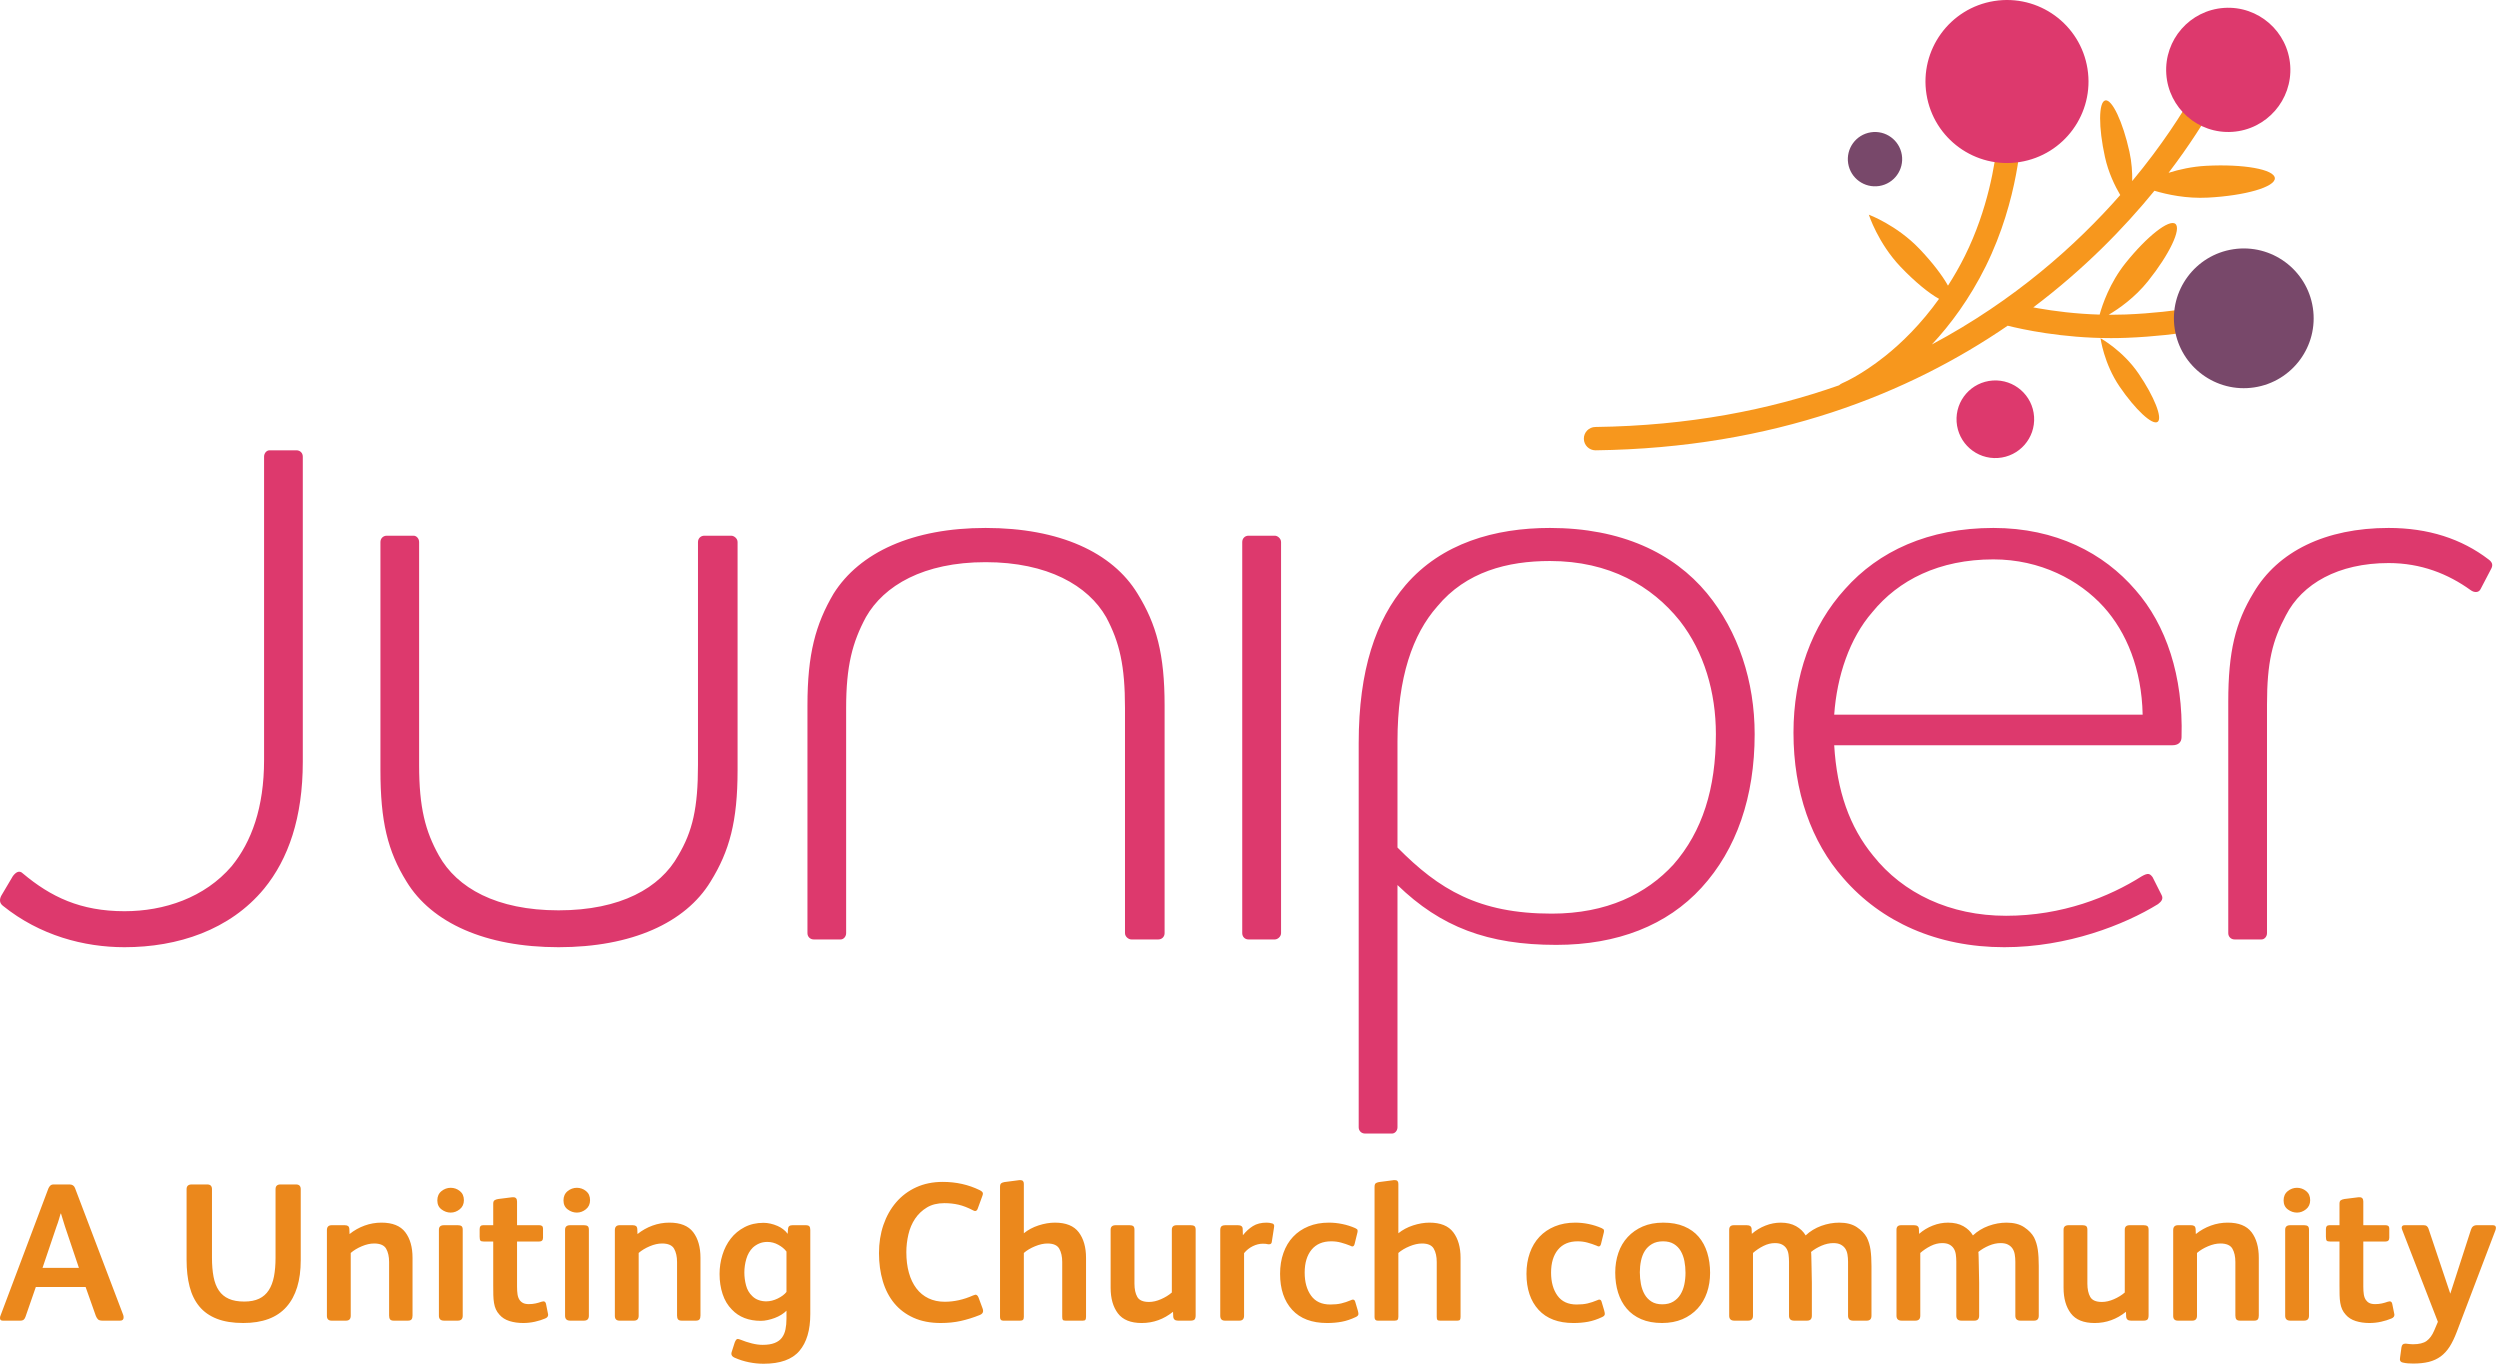 <svg xmlns="http://www.w3.org/2000/svg" width="322" height="176" viewBox="0 0 322 176">
  <g fill="none" fill-rule="evenodd">
    <path fill="#F7971D" d="M270.55,43.569 C270.55,43.569 270.975,46.82 273.004,49.793 C275.032,52.768 277.224,54.803 277.898,54.339 C278.572,53.877 277.475,51.09 275.445,48.115 C273.419,45.14 270.55,43.569 270.55,43.569 M277.491,24.57 C279.123,25.059 281.612,25.599 284.369,25.454 C289.195,25.202 293.058,24.08 293,22.947 C292.94,21.816 288.982,21.103 284.156,21.357 C282.35,21.451 280.688,21.826 279.313,22.257 C282.031,18.691 284.005,15.537 285.29,13.241 C285.696,12.519 285.44,11.601 284.72,11.194 C283.999,10.786 283.087,11.042 282.68,11.764 C281.101,14.563 278.47,18.7 274.63,23.319 C274.648,22.192 274.567,20.884 274.268,19.525 C273.42,15.691 272.027,12.741 271.159,12.935 C270.289,13.128 270.272,16.392 271.119,20.225 C271.563,22.236 272.396,23.946 273.088,25.121 C267.432,31.56 259.481,38.685 248.825,44.368 C251.222,41.802 253.677,38.497 255.76,34.303 C260.067,25.595 260.32,17.295 260.331,17.174 C260.357,16.345 259.707,15.65 258.88,15.624 C258.054,15.598 257.364,16.248 257.337,17.077 C257.337,17.079 257.324,17.521 257.238,18.375 C256.984,20.941 256.077,26.924 253.076,32.963 C252.39,34.348 251.654,35.611 250.9,36.791 C250.194,35.51 248.888,33.796 247.234,32.061 C244.298,28.982 240.706,27.653 240.706,27.653 C240.706,27.653 241.876,31.311 244.813,34.387 C246.646,36.306 248.472,37.796 249.749,38.491 C247.415,41.75 244.94,44.163 242.808,45.862 C241.212,47.135 239.814,48.016 238.826,48.573 C238.332,48.851 237.939,49.048 237.678,49.174 C237.417,49.299 237.308,49.341 237.308,49.343 C237.14,49.413 236.996,49.513 236.869,49.629 C227.906,52.789 217.498,54.841 205.479,54.995 C204.65,55.006 203.989,55.686 204,56.517 C204.01,57.341 204.68,58 205.498,58 L205.517,58 C228.564,57.704 245.924,50.623 258.59,41.951 C260.377,42.4 265.547,43.547 271.907,43.549 C272.563,43.548 273.23,43.537 273.908,43.51 C281.085,43.229 286.362,41.958 286.426,41.943 C287.228,41.75 287.726,40.939 287.532,40.132 C287.339,39.326 286.532,38.828 285.727,39.021 C285.724,39.021 284.496,39.317 282.364,39.658 C280.234,39.998 277.232,40.372 273.793,40.506 C273.155,40.531 272.526,40.543 271.907,40.543 C271.803,40.543 271.703,40.54 271.6,40.539 C272.918,39.76 274.967,38.334 276.664,36.212 C279.411,32.782 280.988,29.479 280.189,28.833 C279.389,28.191 276.518,30.449 273.772,33.881 C271.746,36.412 270.792,39.221 270.432,40.521 C267.325,40.43 264.568,40.069 262.511,39.706 C262.293,39.667 262.09,39.629 261.887,39.592 C268.464,34.635 273.606,29.334 277.491,24.57"/>
    <path fill="#DD396D" d="M257.331,58.989 C260.089,58.806 262.172,56.424 261.989,53.667 C261.807,50.913 259.423,48.828 256.667,49.011 C253.911,49.194 251.828,51.576 252.011,54.331 C252.194,57.087 254.576,59.172 257.331,58.989"/>
    <path fill="#78486A" d="M242.052,23.956 C243.96,23.653 245.259,21.857 244.956,19.949 C244.651,18.041 242.859,16.739 240.949,17.044 C239.039,17.348 237.74,19.141 238.044,21.05 C238.347,22.959 240.14,24.26 242.052,23.956"/>
    <path fill="#DD396D" d="M260.152,20.868 C265.877,19.956 269.78,14.572 268.868,8.848 C267.955,3.123 262.574,-0.78 256.848,0.132 C251.124,1.044 247.221,6.427 248.132,12.152 C249.045,17.876 254.427,21.78 260.152,20.868"/>
    <path fill="#78486A" d="M290.343,49.898 C295.256,49.156 298.64,44.568 297.898,39.656 C297.155,34.744 292.568,31.36 287.656,32.102 C282.743,32.844 279.359,37.432 280.102,42.344 C280.844,47.255 285.431,50.639 290.343,49.898"/>
    <path fill="#DD396D" d="M287.531 16.982C291.934 16.689 295.275 12.878 294.982 8.471 294.689 4.061 290.874.725 286.47 1.018 282.058 1.31 278.726 5.122 279.018 9.531 279.311 13.938 283.118 17.275 287.531 16.982M.382 116.671C-.079 116.319-.079 115.859.15 115.393L1.658 112.844C2.007 112.379 2.47 112.032 2.934 112.492 6.531 115.511 10.356 117.364 16.039 117.364 21.139 117.364 26.359 115.626 29.838 111.567 32.389 108.439 34.013 104.031 34.013 97.891L34.013 58.814C34.013 58.347 34.359 58 34.706 58L38.189 58C38.653 58 39 58.347 39 58.814L39 98.119C39 105.306 37.145 110.64 34.013 114.466 29.608 119.798 22.88 122 16.039 122 10.819 122 5.138 120.497.382 116.671M49 69.813C49 69.353 49.348 69 49.812 69L53.286 69C53.633 69 53.982 69.353 53.982 69.813L53.982 98.509C53.982 104.064 54.794 107.073 56.53 110.194 58.849 114.358 63.944 117.251 71.942 117.251 79.937 117.251 85.035 114.358 87.352 110.194 89.207 107.073 89.9 104.064 89.9 98.509L89.9 69.813C89.9 69.353 90.248 69 90.712 69L94.189 69C94.537 69 95 69.353 95 69.813L95 99.201C95 105.795 93.957 109.619 91.522 113.548 88.278 118.875 81.327 122 71.942 122 62.558 122 55.603 118.875 52.361 113.548 49.926 109.619 49 105.795 49 99.201L49 69.813zM108.983 120.19C108.983 120.651 108.636 121 108.287 121L104.812 121C104.349 121 104 120.651 104 120.19L104 90.852C104 84.239 105.045 80.41 107.361 76.469 110.718 71.135 117.557 68 126.943 68 136.442 68 143.279 71.135 146.521 76.469 148.954 80.41 150 84.239 150 90.852L150 120.19C150 120.651 149.652 121 149.19 121L145.711 121C145.363 121 144.899 120.651 144.899 120.19L144.899 91.198C144.899 85.747 144.207 82.729 142.469 79.482 140.151 75.422 134.936 72.407 126.943 72.407 118.947 72.407 113.848 75.422 111.532 79.482 109.793 82.729 108.983 85.747 108.983 91.198L108.983 120.19zM160.796 69L164.206 69C164.546 69 165 69.354 165 69.816L165 120.19C165 120.651 164.546 121 164.206 121L160.796 121C160.34 121 160 120.651 160 120.19L160 69.816C160 69.354 160.34 69 160.796 69M179.996 109.162C185.339 114.568 190.453 117.676 199.863 117.676 206.95 117.676 212.063 115.145 215.545 111.349 219.264 107.099 221.006 101.577 221.006 94.56 221.006 89.156 219.495 83.985 216.358 79.961 212.758 75.475 207.297 72.258 199.629 72.258 194.172 72.258 188.826 73.633 185.109 78.121 181.972 81.686 179.996 87.206 179.996 95.483L179.996 109.162zM179.996 145.195C179.996 145.654 179.648 146 179.301 146L175.813 146C175.349 146 175 145.654 175 145.195L175 95.708C175 86.284 177.21 79.847 181.041 75.359 185.689 69.954 192.544 68 199.629 68 208.806 68 215.545 71.22 219.845 76.397 223.912 81.34 226 87.777 226 94.56 226 102.61 223.677 109.397 219.147 114.342 214.733 119.17 208.344 121.701 200.443 121.701 191.614 121.701 185.573 119.395 179.996 113.994L179.996 145.195zM275.973 92.052C275.857 86.155 273.878 81.414 270.962 78.178 267.817 74.708 262.809 72.049 256.749 72.049 249.76 72.049 244.516 74.708 241.136 78.869 238.223 82.225 236.593 87.08 236.245 92.052L275.973 92.052zM275.857 112.865C276.673 112.4 276.907 112.515 277.255 112.98L278.419 115.293C278.653 115.754 278.419 116.099 277.955 116.449 273.644 119.107 266.304 122 258.147 122 249.529 122 242.301 118.759 237.408 113.091 233.33 108.467 231 101.993 231 94.365 231 87.08 233.33 80.605 237.642 75.865 241.953 71.01 248.362 68 256.749 68 264.79 68 270.962 71.238 275.042 75.982 279.003 80.487 281.215 87.08 280.983 94.939 280.983 95.636 280.519 95.987 279.821 95.987L236.245 95.987C236.593 101.879 238.223 106.505 241.255 110.203 245.099 115.059 251.157 117.952 258.382 117.952 265.606 117.952 271.663 115.525 275.857 112.865L275.857 112.865zM294.428 79.251C292.687 82.501 291.99 85.281 291.99 90.732L291.99 120.19C291.99 120.651 291.642 121 291.294 121L287.813 121C287.349 121 287 120.651 287 120.19L287 90.384C287 83.889 287.928 80.176 290.253 76.353 293.384 71.018 299.534 68 307.656 68 312.762 68 317.056 69.396 320.534 72.06 320.999 72.406 321.116 72.755 320.885 73.221L319.492 75.888C319.26 76.353 318.682 76.353 318.216 76.007 315.316 73.917 311.834 72.522 307.656 72.522 301.157 72.522 296.516 75.189 294.428 79.251"/>
    <path fill="#EB881C" d="M8.366 5.958C8.247 5.601 8.151 5.289 8.075 5.02 7.999 4.749 7.927 4.513 7.859 4.308L7.808 4.308C7.74 4.53 7.669 4.774 7.593 5.043 7.515 5.314 7.41 5.626 7.275 5.983L5.476 11.305 10.165 11.305 8.366 5.958zM15.92 17.695C15.92 17.964 15.768 18.1 15.463 18.1L13.207 18.1C12.936 18.1 12.747 18.048 12.636 17.946 12.527 17.847 12.429 17.695 12.345 17.492L11.027 13.765 4.614 13.765 3.296 17.566C3.245 17.736 3.169 17.866 3.067 17.96 2.966 18.053 2.814 18.1 2.611 18.1L.355 18.1C.119 18.1-1.48503432e-12 17.989-1.48503432e-12 17.771-1.48503432e-12 17.652.018 17.558.051 17.492L6.236 1.063C6.304.911 6.388.79 6.49.697 6.591.605 6.735.556 6.921.556L8.949.556C9.303.556 9.541.71 9.658 1.014L15.869 17.365C15.902 17.449 15.92 17.558 15.92 17.695L15.92 17.695zM38.735 10.316C38.735 12.937 38.123 14.94 36.896 16.324 35.672 17.711 33.817 18.403 31.333 18.403 29.997 18.403 28.864 18.222 27.936 17.859 27.006 17.496 26.253 16.968 25.68 16.276 25.105 15.581 24.685 14.733 24.424 13.727 24.163 12.721 24.032 11.568 24.032 10.268L24.032 1.167C24.032.761 24.251.557 24.691.557L26.694.557C27.1.557 27.302.761 27.302 1.167L27.302 9.987C27.302 10.917 27.369 11.738 27.505 12.446 27.64 13.156 27.868 13.748 28.19 14.22 28.509 14.694 28.936 15.049 29.471 15.285 30.001 15.523 30.664 15.64 31.46 15.64 32.22 15.64 32.858 15.517 33.373 15.273 33.889 15.028 34.303 14.663 34.615 14.181 34.927 13.7 35.151 13.111 35.288 12.407 35.422 11.707 35.49 10.9 35.49 9.987L35.49 1.167C35.49.761 35.701.557 36.124.557L38.127.557C38.532.557 38.735.761 38.735 1.167L38.735 10.316zM53.134 17.44C53.134 17.659 53.093 17.825 53.007 17.934 52.923 18.045 52.765 18.1 52.529 18.1L50.719 18.1C50.486 18.1 50.328 18.045 50.242 17.934 50.158 17.825 50.117 17.659 50.117 17.44L50.117 10.545C50.117 9.851 49.99 9.282 49.735 8.833 49.479 8.385 48.961 8.162 48.181 8.162 47.687 8.162 47.161 8.281 46.599 8.517 46.039 8.753 45.564 9.04 45.174 9.379L45.174 17.466C45.174 17.887 44.971 18.1 44.565 18.1L42.715 18.1C42.309 18.1 42.106 17.897 42.106 17.491L42.106 6.437C42.106 6.017 42.317 5.805 42.74 5.805L44.388 5.805C44.573 5.805 44.717 5.84 44.819 5.906 44.92 5.972 44.979 6.101 44.996 6.286L45.022 6.946C45.612 6.472 46.26 6.107 46.96 5.855 47.662 5.602 48.383 5.475 49.128 5.475 50.548 5.475 51.57 5.885 52.196 6.704 52.82 7.525 53.134 8.626 53.134 10.011L53.134 17.44zM59.598 17.465C59.598 17.888 59.387 18.099 58.964 18.099L57.19 18.099C56.751 18.099 56.531 17.888 56.531 17.465L56.531 6.387C56.531 5.999 56.751 5.806 57.19 5.806L58.964 5.806C59.167 5.806 59.323 5.843 59.434 5.919 59.543 5.995 59.598 6.151 59.598 6.387L59.598 17.465zM59.75 2.585C59.75 3.076 59.572 3.464 59.218 3.751 58.863 4.037 58.473 4.182 58.051 4.182 57.628 4.182 57.236 4.047 56.874 3.776 56.509 3.507 56.328 3.119 56.328 2.61 56.328 2.103 56.505 1.707 56.86 1.419 57.215 1.132 57.611.988 58.051.988 58.49.988 58.884 1.128 59.231 1.407 59.576 1.684 59.75 2.078 59.75 2.585L59.75 2.585zM70.6 17.34C70.6 17.558 70.473 17.718 70.22 17.821 69.83 17.989 69.387 18.127 68.89 18.239 68.391 18.35 67.887 18.404 67.38 18.404 66.739 18.404 66.15 18.318 65.618 18.151 65.085 17.981 64.66 17.71 64.338 17.34 64.136 17.119 63.978 16.887 63.869 16.643 63.759 16.398 63.679 16.123 63.629 15.819 63.578 15.512 63.549 15.177 63.539 14.803 63.531 14.432 63.527 14.019 63.527 13.562L63.527 7.909 62.336 7.909C62.1 7.909 61.948 7.872 61.88 7.794 61.811 7.718 61.778 7.547 61.778 7.276L61.778 6.312C61.778 5.973 61.93 5.805 62.234 5.805L63.527 5.805 63.527 3.042C63.527 2.822 63.582 2.674 63.693 2.598 63.802 2.522 63.958 2.467 64.161 2.432L65.986 2.204 66.113 2.204C66.433 2.204 66.595 2.391 66.595 2.761L66.595 5.805 69.459 5.805C69.781 5.805 69.941 5.948 69.941 6.236L69.941 7.428C69.941 7.748 69.771 7.909 69.434 7.909L66.595 7.909 66.595 13.715C66.595 14.103 66.616 14.436 66.659 14.715 66.7 14.994 66.788 15.236 66.924 15.436 67.041 15.606 67.193 15.739 67.38 15.832 67.566 15.922 67.811 15.971 68.116 15.971 68.437 15.971 68.728 15.939 68.989 15.881 69.252 15.822 69.502 15.752 69.738 15.666 69.873 15.631 69.956 15.614 69.992 15.614 70.159 15.614 70.27 15.717 70.321 15.918L70.575 17.187C70.592 17.236 70.6 17.289 70.6 17.34M75.847 17.465C75.847 17.888 75.637 18.099 75.213 18.099L73.439 18.099C73 18.099 72.78 17.888 72.78 17.465L72.78 6.387C72.78 5.999 73 5.806 73.439 5.806L75.213 5.806C75.416 5.806 75.572 5.843 75.683 5.919 75.793 5.995 75.847 6.151 75.847 6.387L75.847 17.465zM75.999 2.585C75.999 3.076 75.822 3.464 75.467 3.751 75.112 4.037 74.722 4.182 74.301 4.182 73.878 4.182 73.486 4.047 73.123 3.776 72.758 3.507 72.577 3.119 72.577 2.61 72.577 2.103 72.754 1.707 73.109 1.419 73.464 1.132 73.86.988 74.301.988 74.74.988 75.133 1.128 75.481 1.407 75.826 1.684 75.999 2.078 75.999 2.585L75.999 2.585zM90.221 17.44C90.221 17.659 90.18 17.825 90.094 17.934 90.01 18.045 89.852 18.1 89.616 18.1L87.807 18.1C87.573 18.1 87.415 18.045 87.329 17.934 87.245 17.825 87.204 17.659 87.204 17.44L87.204 10.545C87.204 9.851 87.077 9.282 86.822 8.833 86.567 8.385 86.048 8.162 85.268 8.162 84.774 8.162 84.248 8.281 83.686 8.517 83.127 8.753 82.651 9.04 82.261 9.379L82.261 17.466C82.261 17.887 82.058 18.1 81.653 18.1L79.802 18.1C79.396 18.1 79.194 17.897 79.194 17.491L79.194 6.437C79.194 6.017 79.404 5.805 79.827 5.805L81.475 5.805C81.66 5.805 81.805 5.84 81.906 5.906 82.007 5.972 82.066 6.101 82.083 6.286L82.109 6.946C82.7 6.472 83.347 6.107 84.047 5.855 84.749 5.602 85.471 5.475 86.216 5.475 87.635 5.475 88.657 5.885 89.283 6.704 89.907 7.525 90.221 8.626 90.221 10.011L90.221 17.44zM101.298 9.197C101.045 8.861 100.694 8.571 100.245 8.327 99.798 8.081 99.329 7.959 98.839 7.959 98.451 7.959 98.1 8.027 97.788 8.161 97.474 8.296 97.199 8.473 96.963 8.692 96.575 9.078 96.296 9.563 96.127 10.144 95.957 10.726 95.873 11.313 95.873 11.901 95.873 12.457 95.945 13.009 96.09 13.555 96.232 14.103 96.499 14.563 96.887 14.932 97.123 15.17 97.398 15.341 97.712 15.45 98.024 15.562 98.35 15.614 98.687 15.614 99.178 15.614 99.672 15.493 100.171 15.25 100.668 15.006 101.045 14.723 101.298 14.403L101.298 9.197zM104.365 17.264C104.365 19.323 103.897 20.905 102.959 22.002 102.021 23.102 100.487 23.65 98.357 23.65 97.731 23.65 97.104 23.588 96.47 23.459 95.836 23.334 95.214 23.135 94.606 22.866 94.337 22.745 94.2 22.578 94.2 22.357 94.2 22.291 94.208 22.233 94.225 22.18 94.243 22.131 94.26 22.078 94.276 22.028L94.631 20.914C94.75 20.61 94.877 20.456 95.011 20.456 95.095 20.456 95.222 20.491 95.391 20.557 95.848 20.745 96.326 20.901 96.825 21.027 97.322 21.154 97.792 21.217 98.231 21.217 98.857 21.217 99.371 21.137 99.777 20.975 100.183 20.815 100.495 20.587 100.715 20.288 100.933 19.992 101.087 19.637 101.171 19.222 101.257 18.806 101.298 18.344 101.298 17.837L101.298 16.819C101.113 17.007 100.889 17.182 100.627 17.344 100.364 17.506 100.085 17.642 99.791 17.753 99.494 17.865 99.19 17.954 98.878 18.022 98.564 18.091 98.274 18.124 98.003 18.124 96.431 18.124 95.189 17.642 94.276 16.681 93.736 16.141 93.334 15.472 93.073 14.678 92.81 13.883 92.679 13.021 92.679 12.091 92.679 11.246 92.802 10.427 93.048 9.634 93.291 8.838 93.652 8.136 94.124 7.53 94.596 6.919 95.189 6.43 95.898 6.059 96.608 5.687 97.419 5.5 98.332 5.5 98.923 5.5 99.531 5.636 100.157 5.907 100.395 6.007 100.631 6.147 100.867 6.324 101.103 6.502 101.298 6.701 101.45 6.919L101.501 6.26C101.518 5.958 101.711 5.806 102.084 5.806L103.757 5.806C103.993 5.806 104.155 5.851 104.239 5.944 104.322 6.038 104.365 6.194 104.365 6.412L104.365 17.264zM126.623 16.858C126.623 17.076 126.487 17.246 126.218 17.365 125.371 17.704 124.552 17.959 123.759 18.137 122.965 18.314 122.101 18.404 121.173 18.404 119.837 18.404 118.671 18.18 117.675 17.731 116.676 17.285 115.85 16.663 115.19 15.869 114.531 15.075 114.036 14.124 113.706 13.016 113.379 11.911 113.213 10.706 113.213 9.405 113.213 8.104 113.402 6.895 113.782 5.778 114.163 4.664 114.709 3.691 115.419 2.863 116.128 2.036 116.99 1.388 118.004.924 119.018.46 120.159.228 121.427.228 123.15.228 124.738.581 126.192 1.293 126.461 1.427 126.598 1.572 126.598 1.722 126.598 1.825 126.573 1.936 126.522 2.053L125.939 3.65C125.871 3.871 125.752 3.98 125.584 3.98 125.533 3.98 125.44 3.947 125.305 3.879 124.662 3.541 124.049 3.303 123.466 3.167 122.885 3.032 122.271 2.966 121.629 2.966 120.75 2.966 120.001 3.151 119.385 3.524 118.769 3.896 118.262 4.378 117.864 4.967 117.468 5.559 117.179 6.236 117.002 6.995 116.825 7.757 116.737 8.518 116.737 9.276 116.737 10.257 116.846 11.14 117.066 11.928 117.285 12.712 117.606 13.385 118.03 13.943 118.451 14.5 118.971 14.927 119.588 15.222 120.204 15.518 120.902 15.666 121.68 15.666 122.897 15.666 124.114 15.395 125.33 14.855 125.498 14.787 125.6 14.754 125.635 14.754 125.802 14.754 125.939 14.879 126.04 15.132L126.547 16.501C126.598 16.637 126.623 16.754 126.623 16.858M139.881 17.593C139.881 17.78 139.856 17.909 139.805 17.985 139.754 18.061 139.643 18.1 139.476 18.1L137.245 18.1C137.059 18.1 136.941 18.065 136.89 17.998 136.839 17.93 136.814 17.796 136.814 17.593L136.814 10.546C136.814 9.851 136.687 9.282 136.434 8.834 136.18 8.385 135.673 8.163 134.913 8.163 134.423 8.163 133.891 8.282 133.315 8.518 132.74 8.754 132.259 9.04 131.871 9.38L131.871 17.593C131.871 17.78 131.837 17.909 131.769 17.985 131.701 18.061 131.574 18.1 131.389 18.1L129.209 18.1C128.938 18.1 128.803 17.948 128.803 17.642L128.803.887C128.803.651 128.85.493 128.944.417 129.035.341 129.176.287 129.361.252L131.11.025C131.161.008 131.215-8.8817842e-15 131.274-8.8817842e-15L131.44-8.8817842e-15C131.726-8.8817842e-15 131.871.162 131.871.482L131.871 6.843C132.411 6.406 133.044 6.066 133.772 5.83 134.499 5.595 135.199 5.476 135.876 5.476 137.295 5.476 138.317 5.889 138.943 6.718 139.567 7.546 139.881 8.644 139.881 10.011L139.881 17.593zM154 17.389C154 17.66 153.956 17.845 153.862 17.947 153.768 18.048 153.595 18.099 153.341 18.099L151.719 18.099C151.348 18.099 151.144 17.929 151.113 17.592L151.085 16.958C149.886 17.921 148.54 18.405 147.055 18.405 145.635 18.405 144.613 17.99 143.987 17.161 143.361 16.334 143.049 15.236 143.049 13.865L143.049 6.387C143.049 5.999 143.27 5.806 143.708 5.806L145.483 5.806C145.686 5.806 145.842 5.843 145.953 5.919 146.062 5.995 146.117 6.151 146.117 6.387L146.117 13.333C146.117 14.043 146.239 14.614 146.485 15.045 146.729 15.476 147.232 15.691 147.993 15.691 148.482 15.691 148.999 15.572 149.539 15.336 150.079 15.1 150.545 14.813 150.933 14.474L150.933 6.387C150.933 5.999 151.144 5.806 151.567 5.806L153.367 5.806C153.57 5.806 153.726 5.843 153.837 5.919 153.946 5.995 154 6.151 154 6.387L154 17.389zM164.114 5.906C164.114 6.008 164.106 6.084 164.089 6.134L163.81 7.934C163.792 8.153 163.673 8.264 163.455 8.264L163.354 8.264C163.151 8.213 162.923 8.188 162.669 8.188 162.228 8.188 161.796 8.295 161.365 8.504 160.932 8.714 160.557 9.016 160.236 9.404L160.236 17.466C160.236 17.889 160.033 18.1 159.627 18.1L157.777 18.1C157.371 18.1 157.168 17.889 157.168 17.466L157.168 9.557 157.168 6.437C157.168 6.185 157.229 6.017 157.346 5.932 157.465 5.848 157.617 5.805 157.802 5.805L159.424 5.805C159.848 5.805 160.058 5.965 160.058 6.286L160.085 7.098C160.473 6.606 160.904 6.214 161.376 5.92 161.85 5.621 162.443 5.475 163.151 5.475 163.254 5.475 163.365 5.483 163.494 5.501 163.621 5.518 163.744 5.542 163.861 5.577 164.03 5.625 164.114 5.737 164.114 5.906M174.965 17.237C174.965 17.406 174.844 17.541 174.608 17.642 174.002 17.929 173.405 18.128 172.822 18.239 172.239 18.348 171.609 18.405 170.934 18.405 168.973 18.405 167.473 17.839 166.434 16.706 165.394 15.571 164.874 14.027 164.874 12.067 164.874 11.086 165.018 10.191 165.307 9.38 165.591 8.569 166.007 7.875 166.549 7.299 167.089 6.724 167.748 6.278 168.524 5.958 169.302 5.636 170.182 5.476 171.162 5.476 171.736 5.476 172.311 5.535 172.886 5.654 173.461 5.771 174.017 5.948 174.559 6.184 174.661 6.235 174.737 6.283 174.786 6.324 174.838 6.367 174.862 6.438 174.862 6.541 174.862 6.64 174.844 6.742 174.813 6.843L174.483 8.187C174.433 8.423 174.331 8.542 174.179 8.542 174.126 8.542 174.033 8.508 173.898 8.44 173.528 8.288 173.138 8.159 172.732 8.048 172.327 7.937 171.905 7.882 171.465 7.882 170.367 7.882 169.522 8.243 168.93 8.961 168.341 9.678 168.042 10.663 168.042 11.915 168.042 13.132 168.319 14.119 168.867 14.879 169.415 15.642 170.24 16.02 171.34 16.02 171.88 16.02 172.348 15.975 172.746 15.881 173.142 15.79 173.561 15.649 174.002 15.464 174.033 15.447 174.078 15.429 174.126 15.411 174.179 15.396 174.22 15.388 174.255 15.388 174.407 15.388 174.509 15.489 174.559 15.69L174.889 16.806C174.938 16.993 174.965 17.135 174.965 17.237M188.12 17.593C188.12 17.78 188.094 17.909 188.044 17.985 187.993 18.061 187.884 18.1 187.714 18.1L185.483 18.1C185.298 18.1 185.179 18.065 185.129 17.998 185.078 17.93 185.052 17.796 185.052 17.593L185.052 10.546C185.052 9.851 184.926 9.282 184.672 8.834 184.419 8.385 183.912 8.163 183.151 8.163 182.66 8.163 182.129 8.282 181.554 8.518 180.979 8.754 180.497 9.04 180.109 9.38L180.109 17.593C180.109 17.78 180.076 17.909 180.008 17.985 179.942 18.061 179.813 18.1 179.628 18.1L177.447 18.1C177.178 18.1 177.042 17.948 177.042 17.642L177.042.887C177.042.651 177.089.493 177.182.417 177.274.341 177.414.287 177.6.252L179.349.025C179.399.008 179.454-8.8817842e-15 179.514-8.8817842e-15L179.678-8.8817842e-15C179.965-8.8817842e-15 180.109.162 180.109.482L180.109 6.843C180.649 6.406 181.283 6.066 182.01 5.83 182.736 5.595 183.44 5.476 184.115 5.476 185.534 5.476 186.556 5.889 187.182 6.718 187.808 7.546 188.12 8.644 188.12 10.011L188.12 17.593zM206.7 17.237C206.7 17.406 206.579 17.541 206.343 17.642 205.737 17.929 205.14 18.128 204.557 18.239 203.974 18.348 203.344 18.405 202.669 18.405 200.708 18.405 199.208 17.839 198.169 16.706 197.129 15.571 196.609 14.027 196.609 12.067 196.609 11.086 196.753 10.191 197.042 9.38 197.326 8.569 197.742 7.875 198.284 7.299 198.824 6.724 199.483 6.278 200.259 5.958 201.037 5.636 201.917 5.476 202.898 5.476 203.471 5.476 204.046 5.535 204.621 5.654 205.197 5.771 205.752 5.948 206.294 6.184 206.396 6.235 206.472 6.283 206.521 6.324 206.573 6.367 206.597 6.438 206.597 6.541 206.597 6.64 206.579 6.742 206.548 6.843L206.218 8.187C206.168 8.423 206.066 8.542 205.914 8.542 205.862 8.542 205.768 8.508 205.633 8.44 205.263 8.288 204.873 8.159 204.467 8.048 204.062 7.937 203.64 7.882 203.2 7.882 202.102 7.882 201.258 8.243 200.665 8.961 200.076 9.678 199.778 10.663 199.778 11.915 199.778 13.132 200.054 14.119 200.602 14.879 201.15 15.642 201.975 16.02 203.075 16.02 203.615 16.02 204.083 15.975 204.481 15.881 204.877 15.79 205.296 15.649 205.737 15.464 205.768 15.447 205.813 15.429 205.862 15.411 205.914 15.396 205.955 15.388 205.99 15.388 206.142 15.388 206.244 15.489 206.294 15.69L206.624 16.806C206.673 16.993 206.7 17.135 206.7 17.237M217.092 11.939C217.092 11.414 217.045 10.913 216.953 10.432 216.86 9.948 216.704 9.519 216.483 9.137 216.263 8.758 215.969 8.454 215.596 8.226 215.224 7.998 214.76 7.883 214.202 7.883 213.644 7.883 213.17 7.998 212.782 8.226 212.394 8.454 212.086 8.749 211.856 9.113 211.628 9.476 211.464 9.899 211.363 10.379 211.261 10.861 211.211 11.356 211.211 11.863 211.211 12.385 211.257 12.894 211.351 13.384 211.443 13.873 211.601 14.314 211.819 14.702 212.037 15.09 212.336 15.404 212.706 15.64 213.077 15.878 213.543 15.995 214.1 15.995 214.658 15.995 215.126 15.88 215.508 15.652 215.889 15.425 216.195 15.121 216.433 14.741 216.669 14.359 216.838 13.93 216.94 13.446 217.041 12.965 217.092 12.463 217.092 11.939M220.26 11.939C220.26 12.851 220.126 13.7 219.855 14.488 219.584 15.273 219.182 15.958 218.652 16.539 218.117 17.122 217.466 17.58 216.7 17.91 215.93 18.237 215.054 18.403 214.075 18.403 213.044 18.403 212.148 18.237 211.388 17.91 210.627 17.58 210.002 17.122 209.512 16.539 209.021 15.958 208.654 15.273 208.41 14.488 208.165 13.7 208.042 12.844 208.042 11.914 208.042 11.003 208.178 10.153 208.447 9.367 208.716 8.579 209.118 7.9 209.652 7.325 210.183 6.752 210.83 6.298 211.591 5.968 212.351 5.64 213.231 5.477 214.227 5.477 215.259 5.477 216.154 5.636 216.914 5.958 217.675 6.278 218.299 6.725 218.79 7.3 219.28 7.875 219.648 8.56 219.894 9.353 220.138 10.149 220.26 11.009 220.26 11.939M241.046 17.465C241.046 17.888 240.845 18.099 240.441 18.099L238.683 18.099C238.248 18.099 238.029 17.888 238.029 17.465L238.029 10.519C238.029 10.182 238.004 9.866 237.953 9.57 237.904 9.273 237.805 9.02 237.663 8.809 237.518 8.597 237.323 8.427 237.08 8.302 236.834 8.173 236.518 8.111 236.13 8.111 235.639 8.111 235.135 8.222 234.621 8.441 234.104 8.661 233.652 8.932 233.263 9.252 233.281 9.302 233.293 9.523 233.301 9.911 233.31 10.299 233.318 10.726 233.328 11.19 233.336 11.656 233.343 12.091 233.353 12.497 233.361 12.902 233.367 13.148 233.367 13.232L233.367 17.465C233.367 17.888 233.162 18.099 232.756 18.099L231.085 18.099C230.645 18.099 230.426 17.888 230.426 17.465L230.426 10.519C230.426 10.182 230.403 9.866 230.362 9.57 230.319 9.273 230.229 9.02 230.095 8.809 229.958 8.597 229.775 8.427 229.539 8.302 229.301 8.173 228.987 8.111 228.599 8.111 228.11 8.111 227.618 8.236 227.129 8.48 226.637 8.725 226.191 9.024 225.785 9.38L225.785 17.465C225.785 17.888 225.573 18.099 225.153 18.099L223.377 18.099C222.938 18.099 222.72 17.888 222.72 17.465L222.72 6.387C222.72 5.999 222.921 5.806 223.326 5.806L224.974 5.806C225.38 5.806 225.59 5.966 225.608 6.288L225.635 6.92C226.156 6.463 226.743 6.108 227.392 5.855 228.041 5.601 228.697 5.477 229.354 5.477 230.13 5.477 230.787 5.627 231.329 5.931 231.867 6.235 232.281 6.633 232.567 7.122 233.141 6.582 233.813 6.173 234.582 5.892 235.348 5.615 236.12 5.477 236.896 5.477 237.825 5.477 238.577 5.67 239.16 6.058 239.743 6.448 240.17 6.886 240.438 7.376 240.675 7.85 240.835 8.378 240.921 8.961 241.005 9.544 241.046 10.24 241.046 11.052L241.046 17.465zM262.593 17.465C262.593 17.888 262.392 18.099 261.989 18.099L260.23 18.099C259.795 18.099 259.576 17.888 259.576 17.465L259.576 10.519C259.576 10.182 259.551 9.866 259.5 9.57 259.452 9.273 259.352 9.02 259.21 8.809 259.065 8.597 258.87 8.427 258.627 8.302 258.381 8.173 258.065 8.111 257.677 8.111 257.186 8.111 256.683 8.222 256.168 8.441 255.651 8.661 255.199 8.932 254.811 9.252 254.828 9.302 254.84 9.523 254.848 9.911 254.857 10.299 254.865 10.726 254.875 11.19 254.883 11.656 254.891 12.091 254.9 12.497 254.908 12.902 254.914 13.148 254.914 13.232L254.914 17.465C254.914 17.888 254.709 18.099 254.304 18.099L252.632 18.099C252.192 18.099 251.973 17.888 251.973 17.465L251.973 10.519C251.973 10.182 251.95 9.866 251.909 9.57 251.866 9.273 251.776 9.02 251.642 8.809 251.505 8.597 251.322 8.427 251.086 8.302 250.848 8.173 250.534 8.111 250.146 8.111 249.657 8.111 249.165 8.236 248.676 8.48 248.184 8.725 247.738 9.024 247.332 9.38L247.332 17.465C247.332 17.888 247.12 18.099 246.701 18.099L244.924 18.099C244.485 18.099 244.267 17.888 244.267 17.465L244.267 6.387C244.267 5.999 244.468 5.806 244.873 5.806L246.521 5.806C246.927 5.806 247.137 5.966 247.155 6.288L247.182 6.92C247.703 6.463 248.29 6.108 248.939 5.855 249.588 5.601 250.244 5.477 250.901 5.477 251.677 5.477 252.334 5.627 252.876 5.931 253.414 6.235 253.828 6.633 254.114 7.122 254.688 6.582 255.36 6.173 256.129 5.892 256.895 5.615 257.667 5.477 258.443 5.477 259.372 5.477 260.124 5.67 260.707 6.058 261.29 6.448 261.717 6.886 261.985 7.376 262.223 7.85 262.382 8.378 262.468 8.961 262.552 9.544 262.593 10.24 262.593 11.052L262.593 17.465zM276.738 17.389C276.738 17.66 276.693 17.845 276.6 17.947 276.506 18.048 276.333 18.099 276.079 18.099L274.457 18.099C274.086 18.099 273.881 17.929 273.85 17.592L273.823 16.958C272.624 17.921 271.278 18.405 269.792 18.405 268.373 18.405 267.351 17.99 266.725 17.161 266.099 16.334 265.787 15.236 265.787 13.865L265.787 6.387C265.787 5.999 266.007 5.806 266.446 5.806L268.221 5.806C268.423 5.806 268.579 5.843 268.69 5.919 268.8 5.995 268.854 6.151 268.854 6.387L268.854 13.333C268.854 14.043 268.977 14.614 269.223 15.045 269.467 15.476 269.97 15.691 270.73 15.691 271.22 15.691 271.736 15.572 272.277 15.336 272.817 15.1 273.283 14.813 273.671 14.474L273.671 6.387C273.671 5.999 273.881 5.806 274.305 5.806L276.104 5.806C276.307 5.806 276.463 5.843 276.574 5.919 276.684 5.995 276.738 6.151 276.738 6.387L276.738 17.389zM290.933 17.44C290.933 17.659 290.892 17.825 290.808 17.934 290.724 18.045 290.566 18.1 290.33 18.1L288.521 18.1C288.287 18.1 288.127 18.045 288.043 17.934 287.959 17.825 287.916 17.659 287.916 17.44L287.916 10.545C287.916 9.851 287.789 9.282 287.536 8.833 287.28 8.385 286.762 8.162 285.98 8.162 285.488 8.162 284.96 8.281 284.4 8.517 283.839 8.753 283.363 9.04 282.973 9.379L282.973 17.466C282.973 17.887 282.77 18.1 282.364 18.1L280.514 18.1C280.108 18.1 279.907 17.897 279.907 17.491L279.907 6.437C279.907 6.017 280.118 5.805 280.539 5.805L282.189 5.805C282.372 5.805 282.519 5.84 282.618 5.906 282.719 5.972 282.778 6.101 282.795 6.286L282.823 6.946C283.414 6.472 284.061 6.107 284.761 5.855 285.461 5.602 286.183 5.475 286.927 5.475 288.349 5.475 289.369 5.885 289.997 6.704 290.621 7.525 290.933 8.626 290.933 10.011L290.933 17.44zM297.398 17.465C297.398 17.888 297.187 18.099 296.764 18.099L294.99 18.099C294.549 18.099 294.33 17.888 294.33 17.465L294.33 6.387C294.33 5.999 294.549 5.806 294.99 5.806L296.764 5.806C296.967 5.806 297.123 5.843 297.232 5.919 297.343 5.995 297.398 6.151 297.398 6.387L297.398 17.465zM297.55 2.585C297.55 3.076 297.372 3.464 297.018 3.751 296.663 4.037 296.275 4.182 295.851 4.182 295.428 4.182 295.036 4.047 294.674 3.776 294.309 3.507 294.128 3.119 294.128 2.61 294.128 2.103 294.305 1.707 294.66 1.419 295.015 1.132 295.411.988 295.851.988 296.292.988 296.684 1.128 297.031 1.407 297.376 1.684 297.55 2.078 297.55 2.585L297.55 2.585zM308.399 17.34C308.399 17.558 308.272 17.718 308.019 17.821 307.629 17.989 307.186 18.127 306.687 18.239 306.188 18.35 305.685 18.404 305.179 18.404 304.538 18.404 303.951 18.318 303.417 18.151 302.886 17.981 302.457 17.71 302.137 17.34 301.935 17.119 301.777 16.887 301.669 16.643 301.558 16.398 301.478 16.123 301.428 15.819 301.375 15.512 301.348 15.177 301.338 14.803 301.33 14.432 301.326 14.019 301.326 13.562L301.326 7.909 300.135 7.909C299.899 7.909 299.747 7.872 299.679 7.794 299.61 7.718 299.577 7.547 299.577 7.276L299.577 6.312C299.577 5.973 299.729 5.805 300.033 5.805L301.326 5.805 301.326 3.042C301.326 2.822 301.381 2.674 301.49 2.598 301.601 2.522 301.757 2.467 301.96 2.432L303.785 2.204 303.912 2.204C304.232 2.204 304.394 2.391 304.394 2.761L304.394 5.805 307.258 5.805C307.578 5.805 307.74 5.948 307.74 6.236L307.74 7.428C307.74 7.748 307.57 7.909 307.233 7.909L304.394 7.909 304.394 13.715C304.394 14.103 304.415 14.436 304.458 14.715 304.499 14.994 304.589 15.236 304.723 15.436 304.842 15.606 304.992 15.739 305.179 15.832 305.365 15.922 305.61 15.971 305.915 15.971 306.236 15.971 306.527 15.939 306.79 15.881 307.051 15.822 307.301 15.752 307.537 15.666 307.672 15.631 307.757 15.614 307.791 15.614 307.958 15.614 308.069 15.717 308.118 15.918L308.374 17.187C308.389 17.236 308.399 17.289 308.399 17.34M321.477 6.159C321.477 6.195 321.461 6.278 321.428 6.413L316.434 19.544C316.145 20.305 315.837 20.942 315.508 21.459 315.178 21.972 314.794 22.391 314.355 22.713 313.916 23.033 313.409 23.265 312.834 23.411 312.259 23.553 311.592 23.626 310.832 23.626 310.594 23.626 310.366 23.616 310.147 23.6 309.927 23.585 309.706 23.55 309.488 23.499 309.235 23.448 309.108 23.304 309.108 23.068 309.108 23.033 309.112 23.002 309.121 22.967 309.127 22.933 309.131 22.89 309.131 22.84L309.311 21.522C309.361 21.217 309.513 21.067 309.767 21.067L309.919 21.067C310.071 21.081 310.217 21.098 310.362 21.116 310.506 21.134 310.646 21.141 310.781 21.141 311.575 21.141 312.165 20.997 312.553 20.71 312.945 20.422 313.265 19.983 313.517 19.392L314 18.251 309.385 6.362C309.353 6.261 309.336 6.195 309.336 6.159 309.336 5.924 309.461 5.805 309.716 5.805L312.148 5.805C312.335 5.805 312.473 5.844 312.567 5.92 312.661 5.996 312.733 6.101 312.784 6.236L315.597 14.626 318.259 6.388C318.378 6 318.632 5.805 319.02 5.805L321.073 5.805C321.344 5.805 321.477 5.924 321.477 6.159" transform="translate(0 152)"/>
  </g>
</svg>
